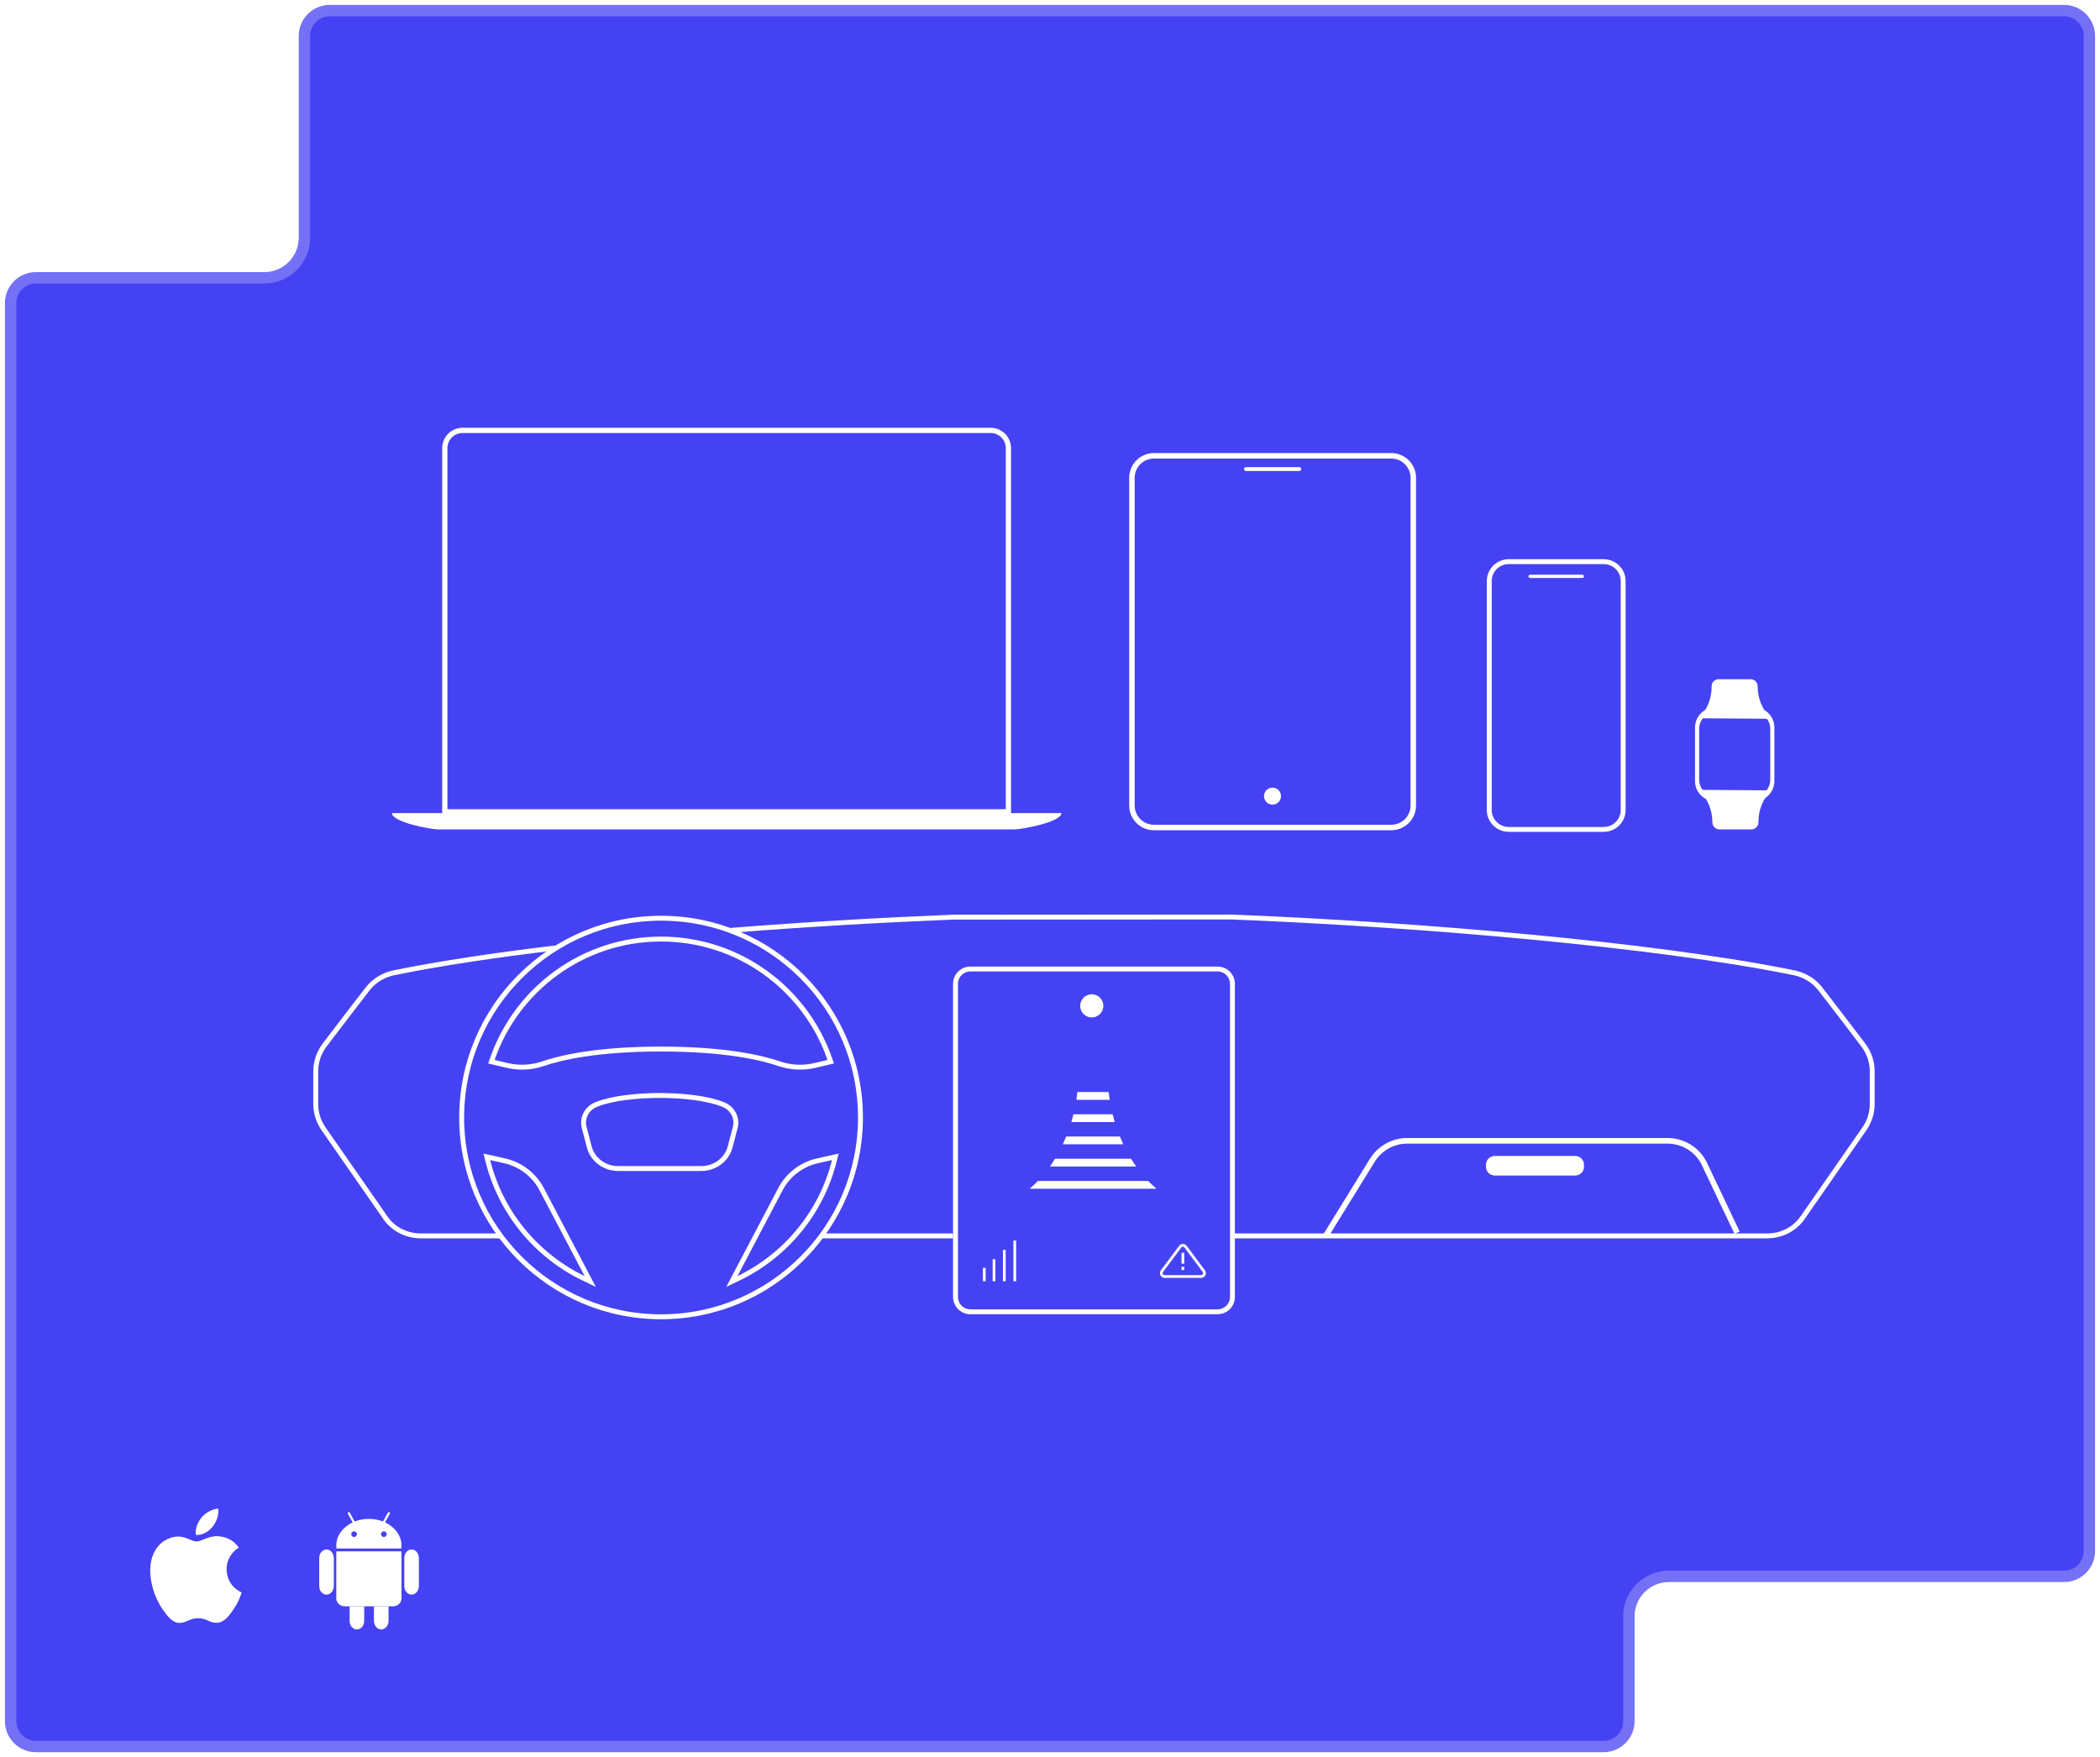 <?xml version='1.0' encoding='utf-8'?>
<svg xmlns="http://www.w3.org/2000/svg" width="643" height="538" viewBox="0 0 643 538" fill="none">
<g>
<path d="M632 1C637.523 1 642 5.477 642 11V475C642 480.523 637.523 485 632 485H511C505.477 485 501 489.477 501 495V527.105C501 532.628 496.523 537.105 491 537.105H11C5.477 537.105 1 532.628 1 527.105V92.814C1 87.291 5.477 82.814 11 82.814H80.954C86.477 82.814 90.954 78.336 90.954 72.814V11C90.954 5.477 95.431 1 100.954 1H632Z" fill="#4542F4" />
<path d="M632 1C637.523 1 642 5.477 642 11V475C642 480.523 637.523 485 632 485H511C505.477 485 501 489.477 501 495V527.105C501 532.628 496.523 537.105 491 537.105H11C5.477 537.105 1 532.628 1 527.105V92.814C1 87.291 5.477 82.814 11 82.814H80.954C86.477 82.814 90.954 78.336 90.954 72.814V11C90.954 5.477 95.431 1 100.954 1H632Z" fill="none" stroke="white" stroke-width="8" opacity="0.5" filter="url(#innerStrokeBlur12_exact)" clip-path="url(#cp_inner_exact_1)" pointer-events="none" />
</g>
<g>
<path d="M641.5 11C641.5 5.753 637.247 1.5 632 1.5H100.954C95.707 1.5 91.454 5.753 91.454 11V72.814C91.454 78.612 86.753 83.314 80.954 83.314H11C5.753 83.314 1.5 87.567 1.5 92.814V527.104C1.5 532.351 5.753 536.604 11 536.604H491C496.247 536.604 500.5 532.351 500.5 527.104V495C500.5 489.201 505.201 484.5 511 484.5H632C637.247 484.5 641.5 480.247 641.5 475V11ZM642.5 475C642.5 480.799 637.799 485.5 632 485.5H511C505.753 485.5 501.5 489.753 501.5 495V527.104C501.5 532.904 496.799 537.604 491 537.604H11C5.201 537.604 0.5 532.904 0.5 527.104V92.814C0.5 87.014 5.201 82.314 11 82.314H80.954C86.201 82.314 90.454 78.06 90.454 72.814V11C90.454 5.201 95.155 0.5 100.954 0.5H632C637.799 0.5 642.5 5.201 642.5 11V475Z" fill="white" />
<path d="M641.5 11C641.5 5.753 637.247 1.5 632 1.5H100.954C95.707 1.5 91.454 5.753 91.454 11V72.814C91.454 78.612 86.753 83.314 80.954 83.314H11C5.753 83.314 1.5 87.567 1.5 92.814V527.104C1.5 532.351 5.753 536.604 11 536.604H491C496.247 536.604 500.5 532.351 500.5 527.104V495C500.5 489.201 505.201 484.5 511 484.5H632C637.247 484.5 641.5 480.247 641.5 475V11ZM642.5 475C642.5 480.799 637.799 485.5 632 485.5H511C505.753 485.5 501.5 489.753 501.5 495V527.104C501.5 532.904 496.799 537.604 491 537.604H11C5.201 537.604 0.5 532.904 0.5 527.104V92.814C0.5 87.014 5.201 82.314 11 82.314H80.954C86.201 82.314 90.454 78.06 90.454 72.814V11C90.454 5.201 95.155 0.5 100.954 0.5H632C637.799 0.5 642.5 5.201 642.5 11V475Z" fill="none" stroke="white" stroke-width="8" opacity="0.5" filter="url(#innerStrokeBlur12_exact)" clip-path="url(#cp_inner_exact_2)" pointer-events="none" />
</g>
<path d="M309.567 249.406H135.391V137.24C135.391 133.8 138.185 131 141.62 131H303.339C306.772 131 309.567 133.798 309.567 137.24V249.406ZM136.994 247.8H307.967V137.24C307.967 134.683 305.891 132.606 303.339 132.606H141.62C139.068 132.606 136.992 134.685 136.992 137.24V247.8H136.994Z" fill="white" />
<path d="M310.512 254H134.18C131.796 254 120 251.76 120 249H325C325 251.763 312.894 254 310.512 254Z" fill="white" />
<path d="M456 177.924C456 174.658 458.684 172 461.982 172V172.002H491.018C494.316 172.002 497 174.66 497 177.926V248.076C497 251.342 494.316 254 491.018 254H461.982C458.684 254 456 251.342 456 248.076V177.924Z" fill="#4542F4" />
<path d="M455.25 248.076V177.924C455.25 174.237 458.276 171.25 461.981 171.25H462.731V171.252H491.019C494.724 171.252 497.75 174.239 497.75 177.926V248.076C497.75 251.763 494.724 254.75 491.019 254.75H461.981C458.276 254.75 455.25 251.763 455.25 248.076ZM456.75 248.076C456.75 250.921 459.091 253.25 461.981 253.25H491.019C493.909 253.25 496.25 250.921 496.25 248.076V177.926C496.25 175.081 493.909 172.752 491.019 172.752H461.904C459.049 172.793 456.75 175.105 456.75 177.924V248.076Z" fill="white" />
<path d="M484.426 177H468.574C468.256 177 468 176.777 468 176.5C468 176.223 468.256 176 468.574 176H484.426C484.744 176 485 176.223 485 176.5C485 176.777 484.744 177 484.426 177Z" fill="white" />
<path d="M542.329 220.116L520.166 219.964C522.671 217.413 524.076 213.979 524.076 210.401V210.162C524.076 208.967 525.043 208 526.235 208H536.014C537.207 208 538.173 208.969 538.173 210.162C538.173 213.904 539.669 217.489 542.329 220.116Z" fill="white" />
<path d="M520.166 241.884L542.329 242.036C539.824 244.587 538.419 248.021 538.419 251.599V251.838C538.419 253.033 537.452 254 536.26 254H526.481C525.288 254 524.322 253.031 524.322 251.838C524.322 248.097 522.826 244.511 520.166 241.884Z" fill="white" />
<path d="M537.185 245.343H525.116C521.743 245.343 519 242.595 519 239.217V222.774C519 219.396 521.743 216.648 525.116 216.648H537.185C540.557 216.648 543.3 219.396 543.3 222.774V239.217C543.3 242.595 540.557 245.343 537.185 245.343ZM525.438 218.033C522.586 218.033 520.267 220.356 520.267 223.213V238.78C520.267 241.637 522.586 243.96 525.438 243.96H536.864C539.716 243.96 542.035 241.637 542.035 238.78V223.213C542.035 220.356 539.716 218.033 536.864 218.033H525.438Z" fill="white" />
<path d="M346 246.691L346 146.309C346 142.279 349.285 139 353.322 139L426.011 139C430.048 139 433.333 142.279 433.333 146.309L433.333 246.691C433.333 250.721 430.048 254 426.011 254L353.322 254C349.285 254 346 250.721 346 246.691ZM432.149 146.309C432.149 142.931 429.395 140.181 426.009 140.181L353.32 140.181C349.936 140.181 347.181 142.929 347.181 146.309L347.181 246.691C347.181 250.069 349.934 252.819 353.32 252.819L426.011 252.819C429.395 252.819 432.15 250.071 432.15 246.691L432.15 146.309L432.149 146.309Z" fill="white" />
<path d="M426.011 253.75C429.911 253.75 433.083 250.582 433.083 246.69L433.083 146.31C433.083 142.418 429.911 139.25 426.011 139.25L353.322 139.25C349.422 139.25 346.25 142.418 346.25 146.31L346.25 246.69C346.25 250.582 349.422 253.75 353.322 253.75L426.011 253.75ZM426.011 252.569C429.258 252.569 431.9 249.932 431.9 246.69L431.9 146.56L431.898 146.56L431.898 146.31C431.898 143.069 429.257 140.431 426.009 140.431L353.32 140.431C350.073 140.431 347.431 143.068 347.431 146.31L347.431 246.69C347.431 249.931 350.072 252.569 353.32 252.569L426.011 252.569ZM353.32 253.069C349.796 253.069 346.931 250.207 346.931 246.69L346.931 146.31C346.931 142.791 349.798 139.931 353.32 139.931L426.009 139.931C429.449 139.931 432.261 142.658 432.393 146.06L432.4 146.06L432.4 246.69C432.4 250.209 429.533 253.069 426.011 253.069L353.32 253.069ZM353.322 254.25C349.147 254.25 345.75 250.859 345.75 246.69L345.75 146.31C345.75 142.141 349.147 138.75 353.322 138.75L426.011 138.75C430.186 138.75 433.583 142.141 433.583 146.31L433.583 246.69C433.583 250.859 430.186 254.25 426.011 254.25L353.322 254.25Z" fill="white" />
<path d="M381.5 143.055L397.83 143.055C398.156 143.055 398.421 143.32 398.421 143.646C398.421 143.972 398.156 144.236 397.83 144.236L381.5 144.236C381.173 144.236 380.909 143.972 380.909 143.646C380.909 143.32 381.173 143.055 381.5 143.055Z" fill="white" />
<path d="M389.627 241.209C391.064 241.209 392.23 242.373 392.23 243.808C392.23 245.243 391.064 246.407 389.627 246.407C388.189 246.407 387.023 245.243 387.023 243.808C387.023 242.373 388.189 241.209 389.627 241.209Z" fill="white" />
<path d="M73.101 473.934C72.937 474.036 69.345 476.165 69.386 480.594C69.431 485.891 73.948 487.655 74 487.675C73.96 487.801 73.278 490.188 71.619 492.652C70.185 494.787 68.7 496.91 66.356 496.955C64.053 496.998 63.311 495.564 60.68 495.564C58.048 495.564 57.224 496.91 55.046 496.998C52.784 497.085 51.061 494.692 49.617 492.569C46.665 488.223 44.407 480.288 47.438 474.933C48.943 472.273 51.633 470.588 54.551 470.545C56.774 470.502 58.87 472.066 60.229 472.066C61.569 472.066 63.971 470.243 66.802 470.456C67.912 470.54 71.061 470.877 73.101 473.934ZM65.055 467.588C66.258 466.109 67.067 464.049 66.844 462C65.113 462.07 63.02 463.173 61.779 464.651C60.668 465.961 59.692 468.058 59.957 470.065C61.886 470.216 63.854 469.067 65.055 467.588Z" fill="white" />
<path d="M102.21 485.718C102.21 487.161 101.204 488.342 99.976 488.342C98.748 488.342 97.741 487.162 97.741 485.718V477.129C97.741 475.686 98.746 474.505 99.976 474.505C101.205 474.505 102.21 475.686 102.21 477.129V485.718ZM128.259 485.718C128.259 487.161 127.254 488.342 126.024 488.342C124.795 488.342 123.789 487.162 123.789 485.718V477.129C123.789 475.686 124.795 474.505 126.024 474.505C127.254 474.505 128.259 475.686 128.259 477.129V485.718ZM117.885 466.204L119.319 463.631C119.436 463.421 119.401 463.176 119.242 463.088C119.084 463 118.856 463.099 118.74 463.309L117.274 465.941C115.896 465.405 114.43 465.133 112.952 465.139C111.392 465.139 109.916 465.432 108.6 465.954L107.126 463.31C107.009 463.1 106.782 463 106.624 463.089C106.466 463.178 106.43 463.422 106.548 463.632L107.988 466.218C104.991 467.626 102.972 470.269 102.972 473.298C102.972 473.605 102.994 473.909 103.034 474.208H122.871C122.912 473.909 122.933 473.606 122.933 473.298C122.933 470.259 120.901 467.609 117.887 466.205L117.885 466.204ZM108.421 470.695C108.307 470.695 108.193 470.672 108.087 470.628C107.981 470.584 107.885 470.52 107.804 470.439C107.723 470.358 107.659 470.262 107.615 470.156C107.571 470.05 107.548 469.936 107.548 469.822C107.548 469.707 107.571 469.594 107.615 469.488C107.659 469.382 107.723 469.286 107.804 469.205C107.885 469.124 107.981 469.059 108.087 469.015C108.193 468.972 108.307 468.949 108.421 468.949C108.653 468.949 108.875 469.041 109.038 469.205C109.202 469.368 109.294 469.59 109.294 469.822C109.294 470.053 109.202 470.275 109.038 470.439C108.875 470.603 108.653 470.695 108.421 470.695ZM117.529 470.695C117.415 470.695 117.301 470.672 117.195 470.628C117.09 470.584 116.993 470.52 116.912 470.439C116.831 470.358 116.767 470.262 116.723 470.156C116.679 470.05 116.657 469.936 116.657 469.822C116.657 469.707 116.679 469.594 116.723 469.488C116.767 469.382 116.831 469.286 116.912 469.205C116.993 469.124 117.09 469.059 117.195 469.015C117.301 468.972 117.415 468.949 117.529 468.949C117.761 468.949 117.983 469.041 118.147 469.205C118.31 469.368 118.402 469.59 118.402 469.822C118.402 470.053 118.31 470.275 118.147 470.439C117.983 470.603 117.761 470.695 117.529 470.695ZM102.97 475.075V489.705H102.978C103.08 490.941 104.217 491.922 105.594 491.922H120.306C121.682 491.922 122.819 490.941 122.922 489.705H122.931V475.075H102.971H102.97ZM111.522 491.85V496.376C111.522 497.819 110.516 499 109.287 499C108.058 499 107.053 497.819 107.053 496.376V491.853L111.522 491.85ZM118.969 491.847V496.376C118.969 497.819 117.964 499 116.734 499C115.505 499 114.499 497.819 114.499 496.376V491.847H118.969Z" fill="white" />
<path d="M95.925 338.09V328.09C95.925 325.018 96.942 322.027 98.835 319.532L101.356 316.217C104.201 312.481 107.948 307.58 111.975 302.381C114.04 299.716 117.063 297.863 120.468 297.165C134.21 294.35 151.233 291.795 169.911 289.551L170 290.295L170.089 291.04C151.433 293.281 134.455 295.83 120.77 298.634C117.702 299.263 114.997 300.929 113.161 303.3C107.796 310.227 102.928 316.622 100.031 320.439C98.331 322.679 97.425 325.352 97.425 328.09V338.09C97.425 340.648 98.218 343.151 99.712 345.3L118.673 372.569L118.886 372.866C121.138 375.892 124.845 377.724 128.825 377.724H153.5V379.224H128.825C124.251 379.224 119.963 377.052 117.442 373.426L98.481 346.156C96.815 343.761 95.925 340.96 95.925 338.09ZM291.814 377.724V379.224H251.5V377.724H291.814ZM541.105 377.724C541.106 377.724 541.106 377.724 541.106 378.474C541.106 379.223 541.106 379.224 541.105 379.224H377.225V377.724H541.105ZM572.505 338.09V328.09C572.505 325.524 571.707 323.013 570.208 320.864L569.9 320.439C567.003 316.622 562.134 310.227 556.77 303.3C554.933 300.928 552.231 299.263 549.161 298.634C507.192 290.037 434.332 283.843 377.219 281.582L291.843 281.614C270.9 282.455 246.877 283.822 224.059 285.64L224 284.892L223.941 284.144C246.781 282.325 270.823 280.958 291.784 280.116L291.799 280.115L377.24 280.082L377.255 280.083C433.499 282.308 505.088 288.348 547.466 296.762L549.462 297.164L550.096 297.308C553.244 298.097 556.02 299.882 557.956 302.381C563.324 309.313 568.197 315.713 571.095 319.532C572.985 322.026 574.005 325.017 574.005 328.09V338.09C574.005 340.781 573.223 343.411 571.752 345.703L571.45 346.156L552.489 373.426L552.488 373.425C549.967 377.054 545.681 379.224 541.105 379.224V377.724C545.216 377.724 549.031 375.774 551.257 372.569L570.218 345.3L570.491 344.893C571.81 342.839 572.505 340.488 572.505 338.09Z" fill="white" />
<path d="M406.625 378L406 377.624L419.918 355.079C422.233 351.33 426.437 349 430.885 349H510.579C515.538 349 520.101 351.862 522.208 356.293L532 376.906L531.336 377.212L521.544 356.599C519.559 352.421 515.255 349.723 510.579 349.723H430.885C426.688 349.723 422.726 351.92 420.543 355.455L406.625 378Z" fill="white" />
<path d="M510.579 348.5C515.728 348.5 520.468 351.472 522.659 356.079L532.451 376.691L532.669 377.148L531.545 377.666L531.097 377.873L521.092 356.813C519.191 352.813 515.064 350.223 510.579 350.223H430.885C426.859 350.223 423.059 352.332 420.969 355.718L406.791 378.684L405.309 377.792L419.493 354.816C421.9 350.918 426.265 348.5 430.885 348.5H510.579Z" fill="white" />
<path d="M482.283 360H457.717C456.22 360 455 358.815 455 357.36V356.64C455 355.185 456.22 354 457.717 354H482.283C483.78 354 485 355.185 485 356.64V357.36C485 358.815 483.78 360 482.283 360Z" fill="white" />
<path d="M262.719 342.221C262.719 308.93 235.72 281.943 202.412 281.943C169.364 281.943 142.528 308.51 142.11 341.442L142.105 342.221C142.105 375.512 169.104 402.5 202.412 402.5V404C168.276 404 140.605 376.341 140.605 342.221C140.606 308.101 168.276 280.443 202.412 280.443C236.548 280.443 264.219 308.101 264.219 342.221C264.219 376.341 236.548 404 202.412 404V402.5C235.72 402.5 262.719 375.512 262.719 342.221ZM256.195 355.622C252.187 371.742 241.121 385.066 226.467 392.134L222.371 394.109L238.291 363.834C240.715 359.223 245.041 355.911 250.123 354.764L256.782 353.262L256.195 355.622ZM154.693 354.763C159.777 355.907 164.103 359.224 166.527 363.834L182.444 394.107L178.348 392.13C163.699 385.061 152.635 371.739 148.628 355.623L148.041 353.263L154.693 354.763ZM250.453 356.227C245.799 357.277 241.839 360.311 239.619 364.532L225.815 390.783C240.074 383.906 250.841 370.939 254.739 355.26L250.453 356.227ZM150.084 355.261C153.982 370.937 164.746 383.901 179 390.779L165.199 364.532C162.98 360.311 159.02 357.274 154.365 356.227L150.084 355.261ZM202.412 286.825C226.676 286.825 247.294 302.412 254.8 324.111L255.342 325.679L249.725 327.006C245.974 327.89 242.036 327.725 238.377 326.472C232.996 324.63 221.912 322.01 202.409 322.01C182.906 322.01 171.824 324.63 166.442 326.472C163.012 327.647 159.337 327.867 155.799 327.159L155.094 327.006L149.48 325.682L150.022 324.112C157.528 302.412 178.147 286.825 202.412 286.825ZM202.412 288.325C178.806 288.325 158.743 303.489 151.44 324.603L155.438 325.546C158.922 326.37 162.571 326.213 165.956 325.053C171.522 323.148 182.773 320.51 202.409 320.51C222.046 320.51 233.298 323.148 238.863 325.053C242.248 326.212 245.897 326.367 249.38 325.546L253.382 324.601C246.079 303.488 226.018 288.325 202.412 288.325Z" fill="white" />
<path d="M225.79 364.922H178.202C170.773 364.922 164.297 359.874 162.484 352.672L159.586 341.16C158.294 336.028 160.889 330.7 165.74 328.58C182.207 321.378 221.788 321.378 238.255 328.58C243.106 330.7 245.701 336.028 244.409 341.16L241.511 352.672C239.698 359.874 233.222 364.922 225.792 364.922H225.79Z" fill="#4542F4" />
<path d="M201.995 334.728C209.573 334.728 217.246 335.671 221.872 337.617C225.001 338.935 226.692 342.238 225.846 345.475L224.293 351.411C223.183 355.659 219.243 358.596 214.742 358.597V358.598H189.252C184.752 358.598 180.813 355.659 179.699 351.412V351.411L178.146 345.475C177.301 342.236 178.99 338.933 182.12 337.617L182.562 337.437C187.224 335.613 194.653 334.728 201.995 334.728ZM201.995 336.228C194.708 336.228 187.509 337.114 183.118 338.831L182.702 339C180.234 340.037 178.948 342.605 179.598 345.095L181.15 351.031C182.083 354.587 185.401 357.098 189.252 357.098H214.74C218.594 357.098 221.912 354.587 222.842 351.032V351.031L224.395 345.095C225.044 342.608 223.758 340.04 221.289 339C216.944 337.172 209.516 336.228 201.995 336.228Z" fill="white" />
<path d="M372.814 400.971V402.471H297.113V400.971H372.814ZM376.614 397.174V301.297C376.614 299.201 374.914 297.5 372.814 297.5H297.113C295.015 297.5 293.314 299.199 293.314 301.297V397.174C293.314 399.269 295.013 400.97 297.113 400.971V402.471L296.84 402.464C294.129 402.326 291.958 400.154 291.821 397.446L291.814 397.174V301.297C291.814 298.37 294.187 296 297.113 296H372.814C375.742 296 378.114 298.373 378.114 301.297V397.174L378.107 397.446C377.965 400.246 375.648 402.471 372.814 402.471V400.971C374.912 400.971 376.613 399.271 376.614 397.174Z" fill="white" />
<path d="M301.799 388.263H300.958V392.37H301.799V388.263Z" fill="white" />
<path d="M304.784 385.65H303.943V392.37H304.784V385.65Z" fill="white" />
<path d="M307.931 382.776H307.09V392.367H307.931V382.776Z" fill="white" />
<path d="M311.134 379.902H310.293V392.367H311.134V379.902Z" fill="white" />
<path d="M336.216 311.011C337.86 309.946 338.328 307.749 337.262 306.106C336.195 304.463 333.998 303.995 332.354 305.061C330.711 306.127 330.242 308.323 331.309 309.966C332.375 311.609 334.572 312.077 336.216 311.011Z" fill="white" />
<path d="M367.773 391.331H356.605C356.056 391.331 355.56 391.025 355.313 390.535C355.067 390.045 355.117 389.465 355.445 389.022L361.03 381.524C361.305 381.154 361.728 380.941 362.191 380.941C362.653 380.941 363.076 381.154 363.351 381.524L368.936 389.022C369.264 389.465 369.314 390.042 369.068 390.535C368.821 391.025 368.325 391.331 367.776 391.331H367.773ZM361.703 382.025L356.118 389.524C355.978 389.711 355.958 389.95 356.062 390.157C356.165 390.367 356.37 390.49 356.603 390.49H367.77C368.003 390.49 368.207 390.364 368.311 390.157C368.415 389.947 368.395 389.711 368.255 389.524L362.67 382.025C362.555 381.871 362.378 381.781 362.185 381.781C361.992 381.781 361.815 381.871 361.7 382.025H361.703Z" fill="white" />
<path d="M362.611 383.653H361.77V386.992H362.611V383.653Z" fill="white" />
<path d="M362.611 387.938H361.77V388.93H362.611V387.938Z" fill="white" />
<path d="M321.458 357.238H347.904C347.36 356.471 346.833 355.672 346.326 354.846H323.038C322.531 355.672 322.004 356.471 321.46 357.238H321.458Z" fill="white" />
<path d="M328.026 343.625H341.335C341.094 342.829 340.875 342.031 340.676 341.233H328.682C328.483 342.031 328.265 342.826 328.024 343.625H328.026Z" fill="white" />
<path d="M329.573 336.818H339.785C339.662 336.017 339.561 335.218 339.477 334.426H329.879C329.798 335.218 329.694 336.017 329.571 336.818H329.573Z" fill="white" />
<path d="M343.944 350.431C343.577 349.653 343.227 348.854 342.896 348.039H326.463C326.132 348.854 325.782 349.653 325.415 350.431H343.944Z" fill="white" />
<path d="M351.553 361.653H317.806C316.977 362.513 316.122 363.311 315.248 364.045H354.114C353.24 363.311 352.385 362.513 351.555 361.653H351.553Z" fill="white" />
<defs>
<filter id="filter0_i_1_3" x="1" y="1" width="641" height="536.105" filterUnits="userSpaceOnUse" color-interpolation-filters="sRGB">
<feFlood flood-opacity="0" result="BackgroundImageFix" />
<feBlend mode="normal" in="SourceGraphic" in2="BackgroundImageFix" result="shape" />
<feColorMatrix in="SourceAlpha" type="matrix" values="0 0 0 0 0 0 0 0 0 0 0 0 0 0 0 0 0 0 127 0" result="hardAlpha" />
<feOffset />
<feGaussianBlur stdDeviation="12" />
<feComposite in2="hardAlpha" operator="arithmetic" k2="-1" k3="1" />
<feColorMatrix type="matrix" values="0 0 0 0 1 0 0 0 0 1 0 0 0 0 1 0 0 0 0.5 0" />
<feBlend mode="normal" in2="shape" result="effect1_innerShadow_1_3" />
</filter>
<filter id="filter1_i_1_3" x="0.5" y="0.5" width="642" height="537.104" filterUnits="userSpaceOnUse" color-interpolation-filters="sRGB">
<feFlood flood-opacity="0" result="BackgroundImageFix" />
<feBlend mode="normal" in="SourceGraphic" in2="BackgroundImageFix" result="shape" />
<feColorMatrix in="SourceAlpha" type="matrix" values="0 0 0 0 0 0 0 0 0 0 0 0 0 0 0 0 0 0 127 0" result="hardAlpha" />
<feOffset />
<feGaussianBlur stdDeviation="12" />
<feComposite in2="hardAlpha" operator="arithmetic" k2="-1" k3="1" />
<feColorMatrix type="matrix" values="0 0 0 0 1 0 0 0 0 1 0 0 0 0 1 0 0 0 0.5 0" />
<feBlend mode="normal" in2="shape" result="effect1_innerShadow_1_3" />
</filter>
<filter id="innerStrokeBlur12_exact" x="-50%" y="-50%" width="200%" height="200%" color-interpolation-filters="sRGB"><feGaussianBlur stdDeviation="12" /></filter><clipPath id="cp_inner_exact_1" clipPathUnits="userSpaceOnUse"><path d="M632 1C637.523 1 642 5.477 642 11V475C642 480.523 637.523 485 632 485H511C505.477 485 501 489.477 501 495V527.105C501 532.628 496.523 537.105 491 537.105H11C5.477 537.105 1 532.628 1 527.105V92.814C1 87.291 5.477 82.814 11 82.814H80.954C86.477 82.814 90.954 78.336 90.954 72.814V11C90.954 5.477 95.431 1 100.954 1H632Z" fill="white" />
</clipPath><clipPath id="cp_inner_exact_2" clipPathUnits="userSpaceOnUse"><path d="M641.5 11C641.5 5.753 637.247 1.5 632 1.5H100.954C95.707 1.5 91.454 5.753 91.454 11V72.814C91.454 78.612 86.753 83.314 80.954 83.314H11C5.753 83.314 1.5 87.567 1.5 92.814V527.104C1.5 532.351 5.753 536.604 11 536.604H491C496.247 536.604 500.5 532.351 500.5 527.104V495C500.5 489.201 505.201 484.5 511 484.5H632C637.247 484.5 641.5 480.247 641.5 475V11ZM642.5 475C642.5 480.799 637.799 485.5 632 485.5H511C505.753 485.5 501.5 489.753 501.5 495V527.104C501.5 532.904 496.799 537.604 491 537.604H11C5.201 537.604 0.5 532.904 0.5 527.104V92.814C0.5 87.014 5.201 82.314 11 82.314H80.954C86.201 82.314 90.454 78.06 90.454 72.814V11C90.454 5.201 95.155 0.5 100.954 0.5H632C637.799 0.5 642.5 5.201 642.5 11V475Z" fill="white" />
</clipPath></defs>
</svg>